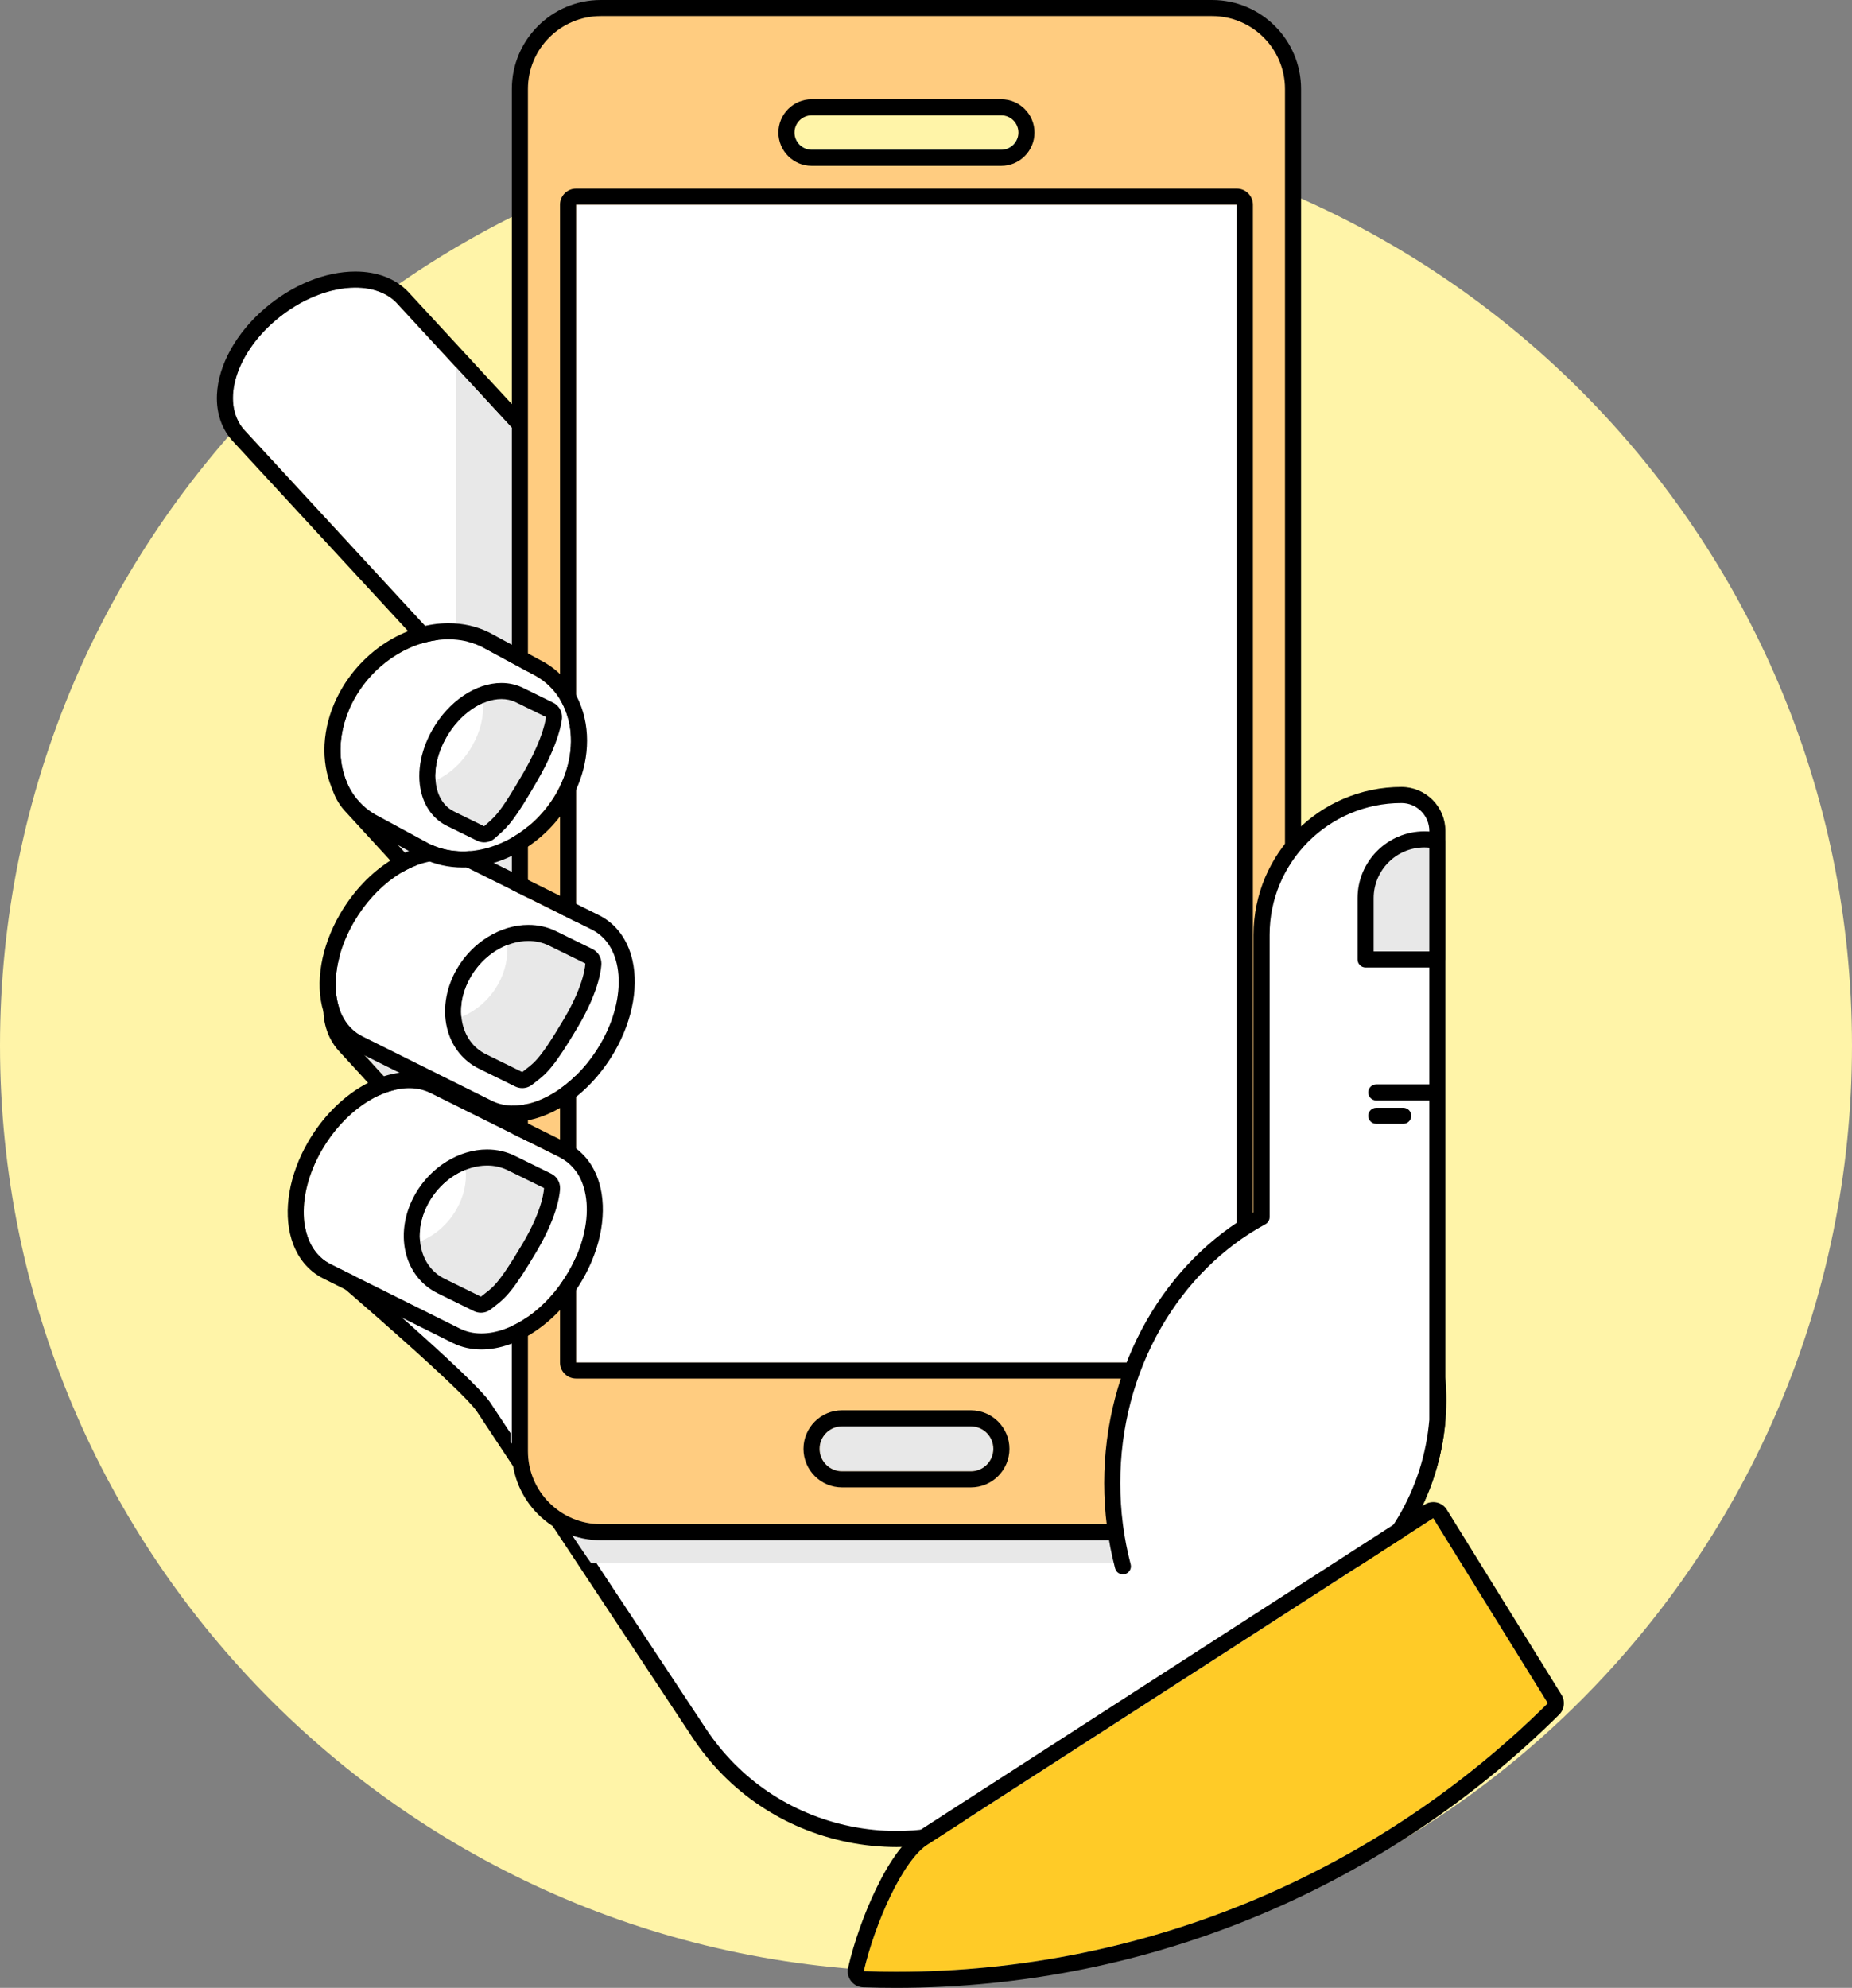 <?xml version="1.0" encoding="utf-8"?>
<!-- Generator: Adobe Illustrator 16.0.0, SVG Export Plug-In . SVG Version: 6.00 Build 0)  -->
<!DOCTYPE svg PUBLIC "-//W3C//DTD SVG 1.1//EN" "http://www.w3.org/Graphics/SVG/1.1/DTD/svg11.dtd">
<svg version="1.1" id="Livello_1" xmlns="http://www.w3.org/2000/svg" xmlns:xlink="http://www.w3.org/1999/xlink" x="0px" y="0px"
	 width="913.15px" height="979.928px" viewBox="0 0 913.15 979.928" enable-background="new 0 0 913.15 979.928"
	 xml:space="preserve">
<rect x="0" y="0" width="913.15" height="979.928" fill="#808080" stroke="none"/>
<g>
	<defs>
		<rect id="SVGID_1_" width="913.15" height="979.928"/>
	</defs>
	<clipPath id="SVGID_2_">
		<use xlink:href="#SVGID_1_"  overflow="visible"/>
	</clipPath>
	<path clip-path="url(#SVGID_2_)" fill="#FFF4A8" d="M456.575,58.852C204.415,58.852,0,263.267,0,515.427
		s204.415,456.576,456.575,456.576c252.159,0,456.575-204.416,456.575-456.576S708.734,58.852,456.575,58.852"/>
	<path clip-path="url(#SVGID_2_)" fill="#FFFFFF" d="M195.429,149.211c-12.464-12.694-39.2-8.731-59.697,8.823
		c-20.503,17.549-27.014,42.049-14.53,54.711l149.679,162.188c12.479,12.679,39.204,8.707,59.714-8.844
		c20.483-17.541,26.999-42.046,14.508-54.723L195.429,149.211z"/>
	<path clip-path="url(#SVGID_2_)" d="M201.252,143.835c-0.055-0.059-0.112-0.118-0.169-0.177c-6.3-6.416-15.244-9.807-25.867-9.807
		c-14.891,0-31.161,6.62-44.64,18.164c-14.168,12.127-22.995,28.045-23.609,42.58c-0.395,9.359,2.541,17.521,8.494,23.614
		l149.595,162.099c0.058,0.062,0.116,0.124,0.176,0.185c6.3,6.402,15.24,9.785,25.851,9.785c14.891,0,31.171-6.622,44.663-18.167
		c14.16-12.126,22.98-28.043,23.596-42.577c0.396-9.364-2.541-17.532-8.496-23.632L201.252,143.835z M330.595,366.089
		c-12.407,10.617-27.085,16.264-39.511,16.264c-8.116,0-15.274-2.41-20.203-7.42L121.203,212.745
		c-12.485-12.662-5.974-37.162,14.53-54.711c12.392-10.613,27.063-16.257,39.484-16.257c8.122,0,15.284,2.415,20.212,7.434
		l149.675,162.155C357.595,324.043,351.078,348.548,330.595,366.089"/>
	<path clip-path="url(#SVGID_2_)" fill="#E8E8E8" d="M224.948,181.192v143.969l45.933,49.771
		c12.479,12.68,39.204,8.707,59.713-8.844c20.484-17.541,27-42.045,14.509-54.722L224.948,181.192z"/>
	<path clip-path="url(#SVGID_2_)" fill="#FFFFFF" d="M553.526,419.977L308.031,582.352l-51.021-45.604
		c-12.614-12.548-27.537,21.177-47.827,38.97c-20.291,17.791-65.76,13.95-53.14,42.512c0,0,73.968,62.65,82.43,75.443
		L344.702,854.28c35.493,53.663,107.769,68.393,161.431,32.898l150.777-99.726c53.662-35.493,68.391-107.77,32.897-161.432
		L553.526,419.977z"/>
	<path clip-path="url(#SVGID_2_)" d="M556.831,417.79c-0.579-0.876-1.483-1.486-2.514-1.696c-1.029-0.209-2.101-0.002-2.978,0.577
		L308.394,577.36l-48.67-43.502c-2.761-2.713-5.878-3.99-9.261-3.787c-8.419,0.496-15.844,9.862-25.244,21.721
		c-5.873,7.408-11.946,15.068-18.648,20.945c-6.848,6.004-17.116,9.43-27.047,12.741c-12.459,4.155-24.226,8.081-28.246,17.17
		c-2.172,4.911-1.799,10.532,1.14,17.183c0.242,0.549,0.606,1.035,1.063,1.424c20.454,17.322,75.002,64.496,81.687,74.604
		l106.229,160.608c17.75,26.837,44.889,45.155,76.416,51.579c8.094,1.649,16.227,2.465,24.301,2.465
		c23.379-0.001,46.259-6.833,66.207-20.026l150.775-99.726c26.835-17.75,45.154-44.889,51.58-76.416
		c6.423-31.528,0.188-63.67-17.563-90.507L556.831,417.79z M702.91,712.76c-6.003,29.452-23.116,54.806-48.188,71.388
		l-150.774,99.727c-18.638,12.326-40.008,18.709-61.85,18.709c-7.541,0-15.143-0.762-22.702-2.303
		c-29.453-6.002-54.806-23.115-71.388-48.186L241.779,691.486c-8.316-12.572-74.339-68.781-82.458-75.672
		c-1.68-4.109-1.938-7.374-0.795-9.96c2.603-5.885,12.757-9.271,23.506-12.857c10.179-3.395,21.715-7.242,29.765-14.301
		c7.242-6.351,13.824-14.654,19.632-21.98c7.189-9.068,14.623-18.445,19.501-18.732c0.69-0.043,1.782,0.078,3.286,1.574
		c0.05,0.049,0.101,0.098,0.154,0.145l51.02,45.604c1.343,1.199,3.326,1.344,4.827,0.35l242.19-160.188l134.096,202.74
		C703.085,653.278,708.912,683.306,702.91,712.76"/>
	<path clip-path="url(#SVGID_2_)" fill="#E8E8E8" d="M338.211,549.128l-90.122-98.895c-12.42-12.74-39.17-8.872-59.729,8.61
		c-20.566,17.474-27.163,41.952-14.723,54.656l105.029,114.512c12.434,12.724,39.171,8.848,59.746-8.631l-5.409-22.069
		C353.547,579.843,350.657,561.847,338.211,549.128"/>
	<path clip-path="url(#SVGID_2_)" d="M253.947,444.895c-0.06-0.065-0.121-0.13-0.183-0.194c-6.314-6.477-15.309-9.901-26.009-9.901
		c-14.842,0-31.072,6.563-44.529,18.005c-14.21,12.075-23.094,27.962-23.76,42.495c-0.429,9.357,2.478,17.53,8.41,23.645
		l104.948,114.424c0.057,0.063,0.115,0.123,0.173,0.184c6.316,6.461,15.304,9.877,25.991,9.877c14.843,0,31.083-6.564,44.555-18.01
		c2.287-1.943,3.28-5.011,2.566-7.926l-4.288-17.499c3.857-3.771,6.953-7.711,9.236-11.756c2.951-5.231,4.575-10.669,4.828-16.166
		c0.462-10.091-3.654-19.903-11.907-28.383L253.947,444.895z M333.003,597.311l5.409,22.069
		c-12.397,10.531-27.029,16.124-39.424,16.124c-8.175,0-15.381-2.436-20.322-7.493L173.637,513.499
		c-12.44-12.704-5.843-37.182,14.723-54.656c12.381-10.527,27.005-16.117,39.395-16.117c8.184,0,15.394,2.439,20.334,7.508
		l90.122,98.895C350.657,561.847,353.547,579.843,333.003,597.311"/>
	<path clip-path="url(#SVGID_2_)" fill="#E8E8E8" d="M341.11,430.745l-90.121-98.895c-12.419-12.74-39.171-8.871-59.729,8.609
		c-20.565,17.476-27.165,41.954-14.723,54.659l105.028,114.511c12.435,12.723,39.171,8.846,59.746-8.633l-5.409-22.068
		C356.447,461.46,353.556,443.466,341.11,430.745"/>
	<path clip-path="url(#SVGID_2_)" d="M256.846,326.513c-0.059-0.065-0.12-0.131-0.182-0.193c-6.315-6.478-15.308-9.903-26.009-9.903
		c-14.841,0-31.071,6.563-44.528,18.004c-14.213,12.078-23.096,27.967-23.761,42.5c-0.429,9.358,2.479,17.528,8.411,23.643
		l104.948,114.421c0.056,0.063,0.114,0.123,0.172,0.183c6.316,6.462,15.303,9.878,25.99,9.878c14.843,0,31.083-6.564,44.556-18.01
		c2.287-1.943,3.281-5.012,2.566-7.928l-4.289-17.497c3.857-3.771,6.953-7.711,9.236-11.755c2.951-5.231,4.575-10.67,4.828-16.166
		c0.462-10.092-3.654-19.903-11.907-28.384L256.846,326.513z M335.902,478.928l5.409,22.068
		c-12.396,10.531-27.029,16.124-39.424,16.124c-8.176,0-15.379-2.435-20.322-7.491L176.537,395.118
		c-12.442-12.705-5.842-37.182,14.723-54.659c12.381-10.526,27.005-16.116,39.395-16.116c8.184,0,15.393,2.44,20.334,7.508
		l90.121,98.894C353.556,443.466,356.447,461.46,335.902,478.928"/>
	<path clip-path="url(#SVGID_2_)" fill="#E8E8E8" d="M308.031,582.352l-51.021-45.604c-1.728-1.721-3.501-2.566-5.324-2.709v176.597
		c0,0,39.127,59.943,39.893,59.943h301.423c21.998,0,39.894-17.895,39.894-39.894v-190.71l-79.369-119.999L308.031,582.352z"/>
	<path clip-path="url(#SVGID_2_)" fill="#FFCC80" d="M597.651,3.963H296.229c-21.997,0-39.894,17.896-39.894,39.895v671.55
		c0,21.999,17.897,39.894,39.894,39.894h301.422c21.998,0,39.895-17.895,39.895-39.894V43.858
		C637.546,21.859,619.649,3.963,597.651,3.963"/>
	<path clip-path="url(#SVGID_2_)" d="M597.65,0H296.229c-24.182,0-43.857,19.675-43.857,43.857v671.551
		c0,24.183,19.675,43.855,43.857,43.855H597.65c24.184,0,43.858-19.673,43.858-43.855V43.857C641.509,19.675,621.834,0,597.65,0
		 M633.583,715.408c0,19.812-16.119,35.931-35.933,35.931H296.229c-19.812,0-35.93-16.119-35.93-35.931V43.857
		c0-19.812,16.118-35.931,35.93-35.931H597.65c19.813,0,35.933,16.119,35.933,35.931V715.408z"/>
	<path clip-path="url(#SVGID_2_)" fill="#72C8ED" d="M493.652,63.194h-93.424c-4.69,0-8.493,3.803-8.493,8.494
		c0,4.69,3.803,8.492,8.493,8.492h93.424c4.689,0,8.493-3.802,8.493-8.492C502.146,66.997,498.342,63.194,493.652,63.194"/>
	<path clip-path="url(#SVGID_2_)" fill="#FFF4A8" d="M493.652,56.854h-93.424c-4.69,0-8.493,3.803-8.493,8.493
		c0,4.691,3.803,8.493,8.493,8.493h93.424c4.689,0,8.493-3.802,8.493-8.493C502.146,60.657,498.342,56.854,493.652,56.854"/>
	<path clip-path="url(#SVGID_2_)" d="M493.652,48.929h-93.424c-9.053,0-16.418,7.365-16.418,16.419
		c0,9.053,7.365,16.419,16.418,16.419h93.424c9.053,0,16.418-7.366,16.418-16.419C510.07,56.294,502.705,48.929,493.652,48.929
		 M493.652,73.841h-93.424c-4.69,0-8.493-3.803-8.493-8.493c0-4.691,3.803-8.493,8.493-8.493h93.424
		c4.689,0,8.493,3.802,8.493,8.493C502.146,70.038,498.342,73.841,493.652,73.841"/>
	<path clip-path="url(#SVGID_2_)" fill="#E8E8E8" d="M478.708,703.133h-63.535c-6.12,0-11.082,4.962-11.082,11.083
		c0,6.12,4.962,11.081,11.082,11.081h63.535c6.12,0,11.082-4.961,11.082-11.081C489.79,708.095,484.828,703.133,478.708,703.133"/>
	<path clip-path="url(#SVGID_2_)" d="M478.709,695.208h-63.536c-10.481,0-19.008,8.526-19.008,19.008
		c0,10.479,8.527,19.006,19.008,19.006h63.536c10.479,0,19.006-8.526,19.006-19.006
		C497.715,703.734,489.188,695.208,478.709,695.208 M478.709,725.297h-63.536c-6.12,0-11.082-4.961-11.082-11.081
		c0-6.121,4.962-11.083,11.082-11.083h63.536c6.119,0,11.081,4.962,11.081,11.083C489.79,720.336,484.828,725.297,478.709,725.297"
		/>
	<rect x="284.038" y="100.92" clip-path="url(#SVGID_2_)" fill="#FFFFFF" width="325.798" height="570.724"/>
	<path clip-path="url(#SVGID_2_)" d="M609.836,92.994H284.038c-4.377,0-7.925,3.549-7.925,7.926v570.724
		c0,4.377,3.548,7.925,7.925,7.925h325.798c4.377,0,7.926-3.548,7.926-7.925V100.92C617.762,96.543,614.213,92.994,609.836,92.994
		 M609.836,671.644H284.038V100.92h325.798V671.644z"/>
	<path clip-path="url(#SVGID_2_)" fill="#FFFFFF" d="M291.681,458.19L227.967,426.5c-15.955-7.872-39.884,4.692-53.441,28.027
		c-13.563,23.334-11.625,48.607,4.339,56.438l63.727,31.728c15.965,7.85,39.881-4.721,53.452-28.056
		C309.591,491.317,307.655,466.038,291.681,458.19"/>
	<path clip-path="url(#SVGID_2_)" d="M295.196,451.088l-63.7-31.684c-0.007-0.004-0.015-0.008-0.022-0.012
		c-4.259-2.102-8.975-3.166-14.015-3.166c-8.939,0-18.435,3.331-27.462,9.635c-8.786,6.134-16.506,14.67-22.324,24.684
		c-9.373,16.125-12.451,34.066-8.234,47.988c2.726,9.004,8.227,15.759,15.911,19.536l63.71,31.717
		c0.011,0.006,0.024,0.012,0.035,0.018c4.251,2.091,8.957,3.15,13.985,3.15c8.942,0,18.442-3.333,27.473-9.639
		c8.789-6.136,16.515-14.676,22.342-24.694c9.365-16.12,12.438-34.053,8.223-47.976C308.39,461.634,302.885,454.872,295.196,451.088
		 M296.044,514.637c-10.833,18.626-28.254,30.392-42.964,30.392c-3.719,0-7.266-0.753-10.488-2.336l-63.727-31.727
		c-15.965-7.832-17.902-33.105-4.339-56.439c10.815-18.616,28.23-30.375,42.933-30.375c3.727,0,7.281,0.755,10.508,2.347
		l63.714,31.692C307.655,466.038,309.59,491.317,296.044,514.637"/>
	<path clip-path="url(#SVGID_2_)" fill="#E8E8E8" d="M232.13,481.615c-8.574,14.771-5.241,31.799,7.468,38.056l17.898,8.798
		c5.394-4.413,7.511-4.147,20.536-26.125c10.488-17.711,10.566-27.399,10.566-27.399l-17.906-8.789
		C257.984,459.907,240.718,466.827,232.13,481.615"/>
	<path clip-path="url(#SVGID_2_)" d="M292.09,467.83l-17.906-8.79c-4.197-2.062-8.796-3.11-13.664-3.11
		c-13.753,0-27.589,8.52-35.244,21.706c-5.737,9.884-7.329,21.172-4.365,30.97c2.451,8.106,7.844,14.562,15.185,18.176l17.903,8.802
		c1.11,0.545,2.307,0.813,3.496,0.813c1.796,0,3.576-0.609,5.021-1.793c0.627-0.512,1.214-0.961,1.836-1.436
		c5.24-4.003,9.033-7.438,20.498-26.781c11.253-19.005,11.662-30.167,11.673-31.377C296.547,471.963,294.824,469.173,292.09,467.83
		 M278.032,502.345c-13.025,21.977-15.143,21.711-20.536,26.125l-17.899-8.799c-12.709-6.257-16.041-23.285-7.467-38.055
		c6.443-11.095,17.767-17.76,28.39-17.76c3.536,0,6.997,0.739,10.172,2.3l17.905,8.789
		C288.597,474.945,288.519,484.632,278.032,502.345"/>
	<path clip-path="url(#SVGID_2_)" fill="#FFFFFF" d="M232.13,481.615c-3.763,6.483-5.231,13.401-4.621,19.651
		c7.013-2.786,13.515-8.227,17.826-15.652c3.764-6.483,5.232-13.4,4.621-19.652C242.943,468.749,236.442,474.189,232.13,481.615"/>
	<path clip-path="url(#SVGID_2_)" fill="#FFFFFF" d="M275.954,570.477l-63.712-31.691c-15.956-7.872-39.885,4.694-53.443,28.026
		c-13.563,23.334-11.624,48.609,4.34,56.442l63.728,31.723c15.965,7.851,39.88-4.718,53.451-28.056
		C293.865,603.604,291.93,578.323,275.954,570.477"/>
	<path clip-path="url(#SVGID_2_)" d="M279.469,563.374l-63.697-31.685c-0.008-0.005-0.016-0.009-0.024-0.013
		c-4.258-2.1-8.973-3.165-14.014-3.165c-8.938,0-18.435,3.331-27.463,9.634c-8.786,6.135-16.506,14.671-22.324,24.685
		c-9.373,16.125-12.453,34.065-8.235,47.987c2.726,9.006,8.228,15.761,15.91,19.539l63.714,31.715
		c0.01,0.006,0.022,0.012,0.034,0.018c4.251,2.091,8.957,3.151,13.987,3.151c8.94,0,18.44-3.334,27.472-9.64
		c8.789-6.136,16.514-14.675,22.34-24.695c9.365-16.117,12.438-34.051,8.223-47.974C292.664,573.92,287.158,567.157,279.469,563.374
		 M280.318,626.921c-10.832,18.627-28.252,30.393-42.961,30.393c-3.72,0-7.268-0.752-10.49-2.337l-63.729-31.723
		c-15.964-7.833-17.902-33.108-4.339-56.442c10.816-18.613,28.231-30.375,42.935-30.375c3.727,0,7.282,0.756,10.508,2.349
		l63.712,31.691C291.93,578.323,293.865,603.604,280.318,626.921"/>
	<path clip-path="url(#SVGID_2_)" fill="#FFFFFF" d="M262.368,332.243l-24.69-13.357c-20.192-9.974-47.896,0.716-61.876,23.842
		c-13.986,23.122-8.958,49.931,11.241,59.865l24.709,13.392c20.2,9.952,47.89-0.744,61.886-23.87
		C287.604,369.007,282.581,342.189,262.368,332.243"/>
	<path clip-path="url(#SVGID_2_)" d="M266.012,325.203l-24.562-13.288c-0.087-0.047-0.174-0.092-0.261-0.135
		c-6.119-3.022-12.854-4.555-20.015-4.555c-20.151,0-40.622,12.327-52.154,31.403c-8.69,14.365-11.282,30.771-7.112,45.009
		c3.386,11.567,11.015,20.791,21.49,25.995l24.577,13.32c0.091,0.05,0.183,0.098,0.275,0.142c6.112,3.011,12.835,4.539,19.986,4.539
		c9.844,0,19.937-2.921,29.185-8.448c9.323-5.571,17.277-13.513,22.997-22.966c8.682-14.365,11.269-30.766,7.099-45.003
		C284.127,339.643,276.493,330.411,266.012,325.203 M273.638,392.115c-10.443,17.257-28.51,27.592-45.402,27.592
		c-5.746,0-11.357-1.196-16.484-3.722l-24.709-13.392c-20.199-9.934-25.226-36.743-11.241-59.865
		c10.427-17.248,28.486-27.578,45.372-27.578c5.753,0,11.373,1.2,16.504,3.736l24.69,13.357
		C282.581,342.189,287.604,369.007,273.638,392.115"/>
	<path clip-path="url(#SVGID_2_)" fill="#E8E8E8" d="M220.025,363.763c-8.404,14.852-6.69,31.078,3.849,36.259l14.84,7.281
		c4.954-4.631,6.762-4.519,19.497-26.641c10.254-17.829,10.982-27.193,10.982-27.193l-14.847-7.272
		C243.807,341.025,228.442,348.888,220.025,363.763"/>
	<path clip-path="url(#SVGID_2_)" d="M272.68,346.35l-14.848-7.271c-3.24-1.59-6.807-2.397-10.598-2.397
		c-12.752,0-26.14,9.097-34.107,23.176c-6.159,10.885-7.963,22.724-4.949,32.482c2.065,6.688,6.397,11.942,12.2,14.794l14.846,7.284
		c1.11,0.545,2.304,0.81,3.488,0.81c1.969,0,3.914-0.732,5.415-2.135c0.585-0.547,1.126-1.024,1.699-1.529
		c4.847-4.271,8.132-7.629,19.254-26.948c10.835-18.84,11.926-29.391,12.015-30.532C277.348,350.845,275.597,347.78,272.68,346.35
		 M258.211,380.662c-12.735,22.121-14.543,22.01-19.497,26.641l-14.84-7.282c-10.539-5.18-12.253-21.407-3.849-36.258
		c6.663-11.776,17.679-19.157,27.209-19.157c2.51,0,4.916,0.513,7.112,1.59l14.847,7.273
		C269.193,353.469,268.465,362.833,258.211,380.662"/>
	<path clip-path="url(#SVGID_2_)" fill="#FFFFFF" d="M220.025,363.763c-4.028,7.117-5.725,14.548-5.248,20.93
		c6.827-2.959,13.501-8.985,18.099-17.112c4.027-7.117,5.724-14.547,5.247-20.929C231.297,349.611,224.623,355.636,220.025,363.763"
		/>
	<path clip-path="url(#SVGID_2_)" fill="#E8E8E8" d="M211.759,592.326c-8.574,14.77-5.241,31.798,7.467,38.055l17.9,8.799
		c5.392-4.413,7.51-4.148,20.535-26.125c10.488-17.712,10.566-27.399,10.566-27.399l-17.905-8.789
		C237.613,570.618,220.347,577.537,211.759,592.326"/>
	<path clip-path="url(#SVGID_2_)" d="M271.719,578.541l-17.906-8.79c-4.197-2.063-8.796-3.11-13.664-3.11
		c-13.753,0-27.587,8.52-35.244,21.706c-5.737,9.883-7.328,21.171-4.365,30.969c2.451,8.107,7.845,14.563,15.186,18.176
		l17.903,8.803c1.11,0.545,2.306,0.813,3.496,0.813c1.796,0,3.576-0.609,5.02-1.793c0.628-0.513,1.214-0.961,1.837-1.437
		c5.239-4.003,9.033-7.438,20.497-26.781c11.253-19.005,11.663-30.167,11.673-31.377
		C276.177,582.673,274.453,579.883,271.719,578.541 M257.661,613.055c-13.025,21.977-15.143,21.712-20.536,26.126l-17.899-8.8
		c-12.708-6.257-16.041-23.285-7.467-38.056c6.443-11.094,17.768-17.76,28.39-17.76c3.537,0,6.998,0.74,10.172,2.301l17.906,8.789
		C268.227,585.655,268.149,595.343,257.661,613.055"/>
	<path clip-path="url(#SVGID_2_)" fill="#FFFFFF" d="M211.759,592.326c-3.763,6.482-5.23,13.4-4.62,19.651
		c7.013-2.787,13.514-8.227,17.826-15.653c3.763-6.482,5.231-13.4,4.621-19.651C222.573,579.46,216.071,584.899,211.759,592.326"/>
	<path clip-path="url(#SVGID_2_)" fill="#FFFFFF" d="M691.011,391.896L691.011,391.896c-38.094,0-68.977,30.882-68.977,68.976
		v139.127c-43.59,23.635-73.633,73.466-73.633,131.118c0,14.239,1.832,28.002,5.249,41.009l32.9,61.863l70.358-46.536
		c30.898-20.437,48.872-53.069,51.8-87.32V589.116V409.595C708.709,399.819,700.784,391.896,691.011,391.896"/>
	<path clip-path="url(#SVGID_2_)" d="M691.011,387.933c-40.218,0-72.938,32.721-72.938,72.938v136.793
		c-21.484,12.161-39.651,30.498-52.64,53.166c-13.734,23.974-20.994,51.735-20.994,80.287c0,14.291,1.81,28.428,5.38,42.017
		c0.557,2.117,2.724,3.381,4.838,2.826c2.118-0.557,3.384-2.723,2.827-4.84c-3.397-12.932-5.119-26.391-5.119-40.003
		c0-27.171,6.896-53.571,19.946-76.346c12.671-22.116,30.52-39.851,51.613-51.288c1.277-0.694,2.074-2.03,2.074-3.484V460.871
		c0-35.848,29.164-65.012,65.013-65.012c7.574,0,13.735,6.162,13.735,13.736v290.367c-2.994,34.46-21.22,65.135-50.022,84.186
		l-70.359,46.537c-1.825,1.207-2.327,3.666-1.12,5.491c0.764,1.153,2.024,1.777,3.31,1.777c0.751,0,1.511-0.213,2.183-0.658
		l70.359-46.536c30.881-20.426,50.403-53.335,53.562-90.289c0.011-0.111,0.016-0.225,0.016-0.337V409.595
		C712.673,397.649,702.955,387.933,691.011,387.933"/>
	<path clip-path="url(#SVGID_2_)" fill="#E8E8E8" d="M702.313,413.772c-16.007,0-28.982,12.976-28.982,28.982v30.223h35.378v-58.488
		C706.651,414.025,704.512,413.772,702.313,413.772"/>
	<path clip-path="url(#SVGID_2_)" d="M709.581,410.624c-2.396-0.54-4.841-0.814-7.269-0.814c-18.166,0-32.943,14.779-32.943,32.945
		v30.223c0,2.189,1.773,3.963,3.962,3.963h35.379c2.188,0,3.963-1.774,3.963-3.963V414.49
		C712.673,412.636,711.389,411.031,709.581,410.624 M704.747,469.015h-27.453v-26.26c0-13.796,11.224-25.019,25.019-25.019
		c0.811,0,1.622,0.04,2.435,0.121V469.015z"/>
	<path clip-path="url(#SVGID_2_)" d="M707.824,534.556h-29.229c-2.188,0-3.962,1.773-3.962,3.963c0,2.188,1.773,3.963,3.962,3.963
		h29.229c2.188,0,3.963-1.774,3.963-3.963C711.787,536.329,710.012,534.556,707.824,534.556"/>
	<path clip-path="url(#SVGID_2_)" d="M691.882,546.069h-13.285c-2.19,0-3.963,1.774-3.963,3.963c0,2.189,1.772,3.963,3.963,3.963
		h13.285c2.188,0,3.963-1.773,3.963-3.963C695.845,547.844,694.069,546.069,691.882,546.069"/>
	<path clip-path="url(#SVGID_2_)" fill="#FFCB27" d="M457.653,908.997c-12.719,8.203-26.242,39.143-31.768,62.729
		c5.241,0.179,10.501,0.277,15.786,0.277c125.391,0,238.971-50.554,321.486-132.384l-56.504-91.223L457.653,908.997z"/>
	<path clip-path="url(#SVGID_2_)" d="M713.391,744.224c-1.119-1.809-2.919-3.091-4.994-3.559c-0.578-0.13-1.162-0.193-1.744-0.193
		c-1.512,0-3.004,0.432-4.295,1.266l-249,160.6c-7.225,4.659-14.432,14.352-21.421,28.807
		c-5.775,11.941-10.792,26.075-13.767,38.775c-0.542,2.311-0.02,4.741,1.423,6.625c1.442,1.884,3.652,3.022,6.024,3.104
		c5.474,0.186,10.876,0.28,16.054,0.28c31.34,0,62.666-3.142,93.108-9.337c29.676-6.039,58.873-15.052,86.786-26.788
		c27.402-11.522,53.847-25.786,78.599-42.396c24.512-16.448,47.583-35.344,68.574-56.16c2.62-2.599,3.101-6.664,1.157-9.802
		L713.391,744.224z M441.671,972.003c-5.284,0-10.544-0.099-15.785-0.276c5.525-23.587,19.048-54.526,31.767-62.729l249-160.601
		l56.505,91.223C680.643,921.449,567.063,972.003,441.671,972.003"/>
</g>
</svg>
